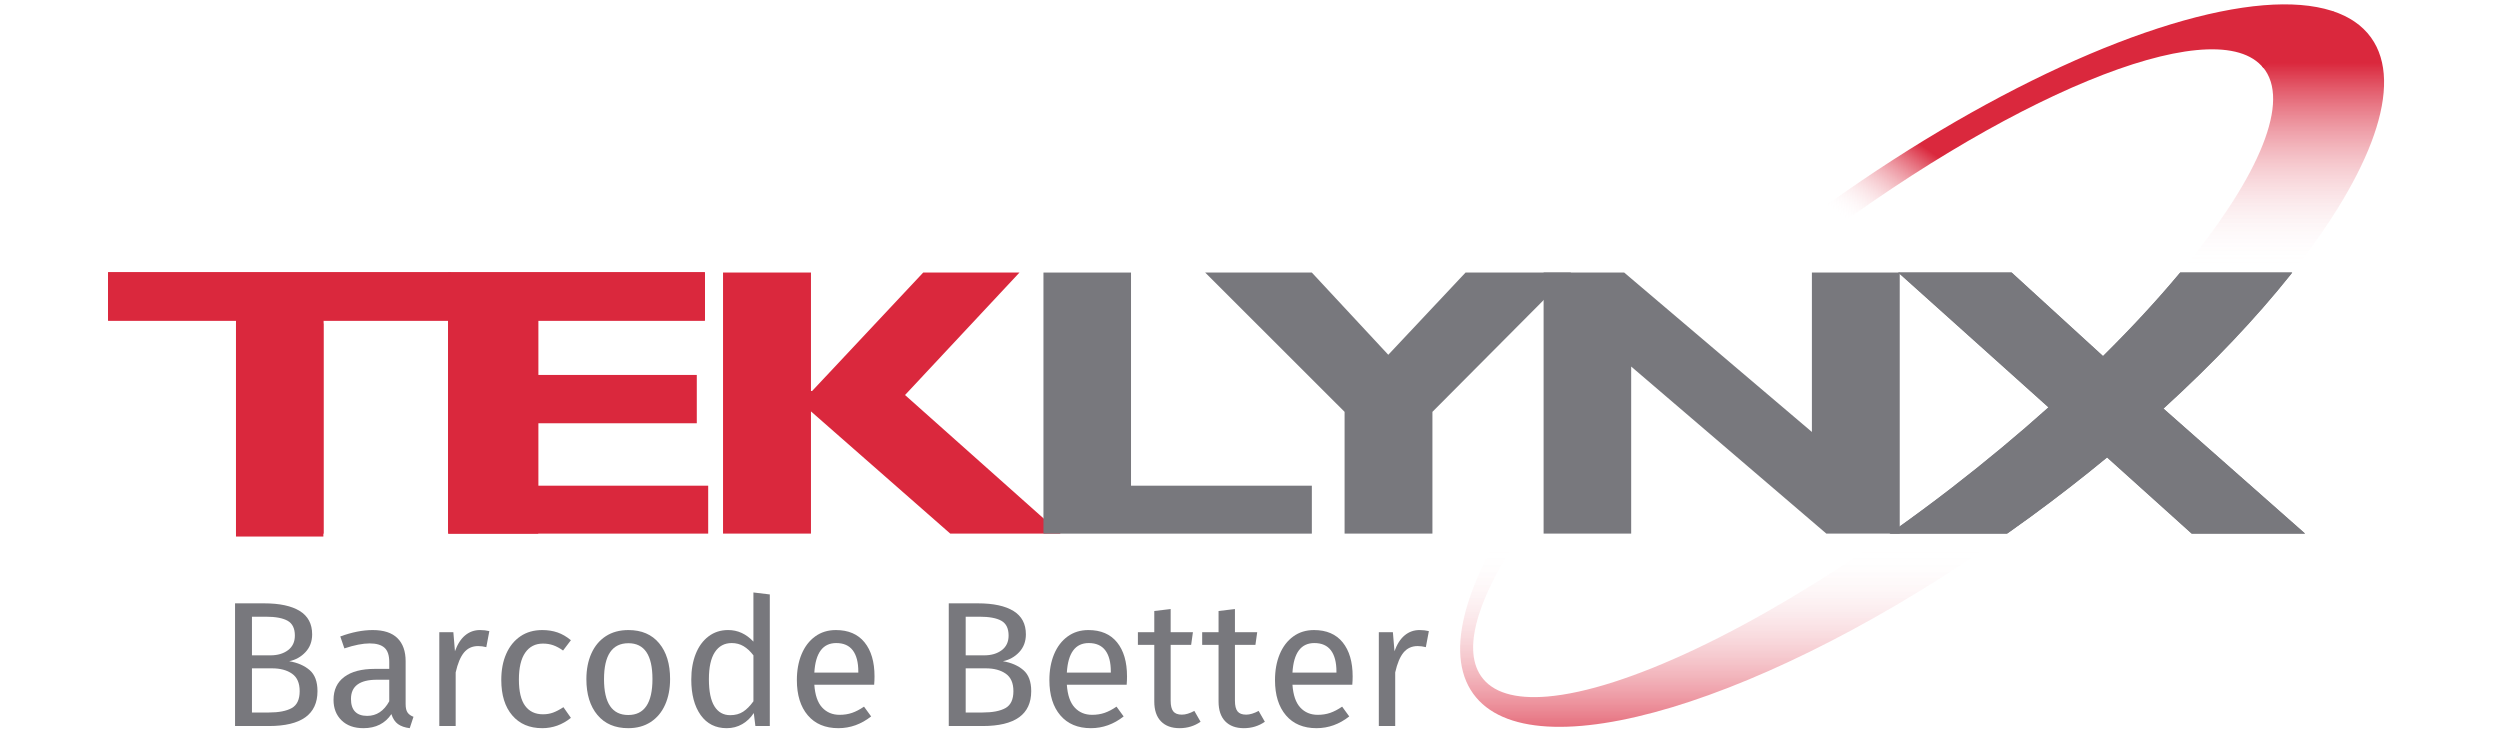 <?xml version="1.0" encoding="UTF-8"?>
<svg width="170px" height="50px" viewBox="0 0 170 50" version="1.1" xmlns="http://www.w3.org/2000/svg" xmlns:xlink="http://www.w3.org/1999/xlink">
    <title>logos/teklynx</title>
    <defs>
        <linearGradient x1="50%" y1="18.644%" x2="50%" y2="97.463%" id="linearGradient-1">
            <stop stop-color="#FFFFFF" stop-opacity="0" offset="0%"></stop>
            <stop stop-color="#DA283D" offset="100%"></stop>
        </linearGradient>
        <linearGradient x1="49.998%" y1="97.917%" x2="49.998%" y2="19.778%" id="linearGradient-2">
            <stop stop-color="#FFFFFF" stop-opacity="0" offset="0%"></stop>
            <stop stop-color="#DA283D" offset="100%"></stop>
        </linearGradient>
        <linearGradient x1="23.045%" y1="68.844%" x2="70.658%" y2="35.079%" id="linearGradient-3">
            <stop stop-color="#FFFFFF" stop-opacity="0" offset="0%"></stop>
            <stop stop-color="#DA283D" offset="40.32%"></stop>
        </linearGradient>
    </defs>
    <g id="logos/teklynx" stroke="none" stroke-width="1" fill="none" fill-rule="evenodd">
        <g id="logo" transform="translate(7, 0)">
            <g id="Group" transform="translate(0, 18.359)">
                <rect id="Rectangle" fill="#DA283D" x="9.047" y="3.44" width="5.942" height="14.487"></rect>
                <rect id="Rectangle" fill="#DA283D" x="9.047" y="3.639" width="5.942" height="14.487"></rect>
                <polygon id="Path" fill="#DA283D" points="62.325 0.174 55.779 0.174 48.226 8.227 48.146 8.227 48.146 0.174 42.166 0.174 42.166 17.927 48.146 17.927 48.146 9.616 57.618 17.927 65.123 17.927 54.542 8.503"></polygon>
                <g transform="translate(8.594, 21.875)" fill="#78787D" fill-rule="nonzero">
                    <path d="M5.463,5.334 C5.818,5.641 5.995,6.117 5.995,6.763 C5.995,8.345 4.893,9.136 2.689,9.136 L0.389,9.136 L0.389,0.793 L2.362,0.793 C3.42,0.793 4.229,0.967 4.791,1.314 C5.352,1.661 5.632,2.19 5.632,2.9 C5.632,3.385 5.481,3.788 5.178,4.111 C4.875,4.434 4.506,4.64 4.07,4.729 C4.643,4.826 5.107,5.027 5.463,5.334 Z M1.539,1.701 L1.539,4.329 L2.798,4.329 C3.283,4.329 3.68,4.212 3.991,3.978 C4.302,3.744 4.457,3.413 4.457,2.985 C4.457,2.501 4.294,2.166 3.967,1.98 C3.64,1.795 3.145,1.702 2.484,1.702 L1.539,1.702 L1.539,1.701 Z M4.246,7.914 C4.605,7.712 4.784,7.329 4.784,6.763 C4.784,6.214 4.611,5.819 4.264,5.577 C3.916,5.334 3.464,5.213 2.907,5.213 L1.539,5.213 L1.539,8.216 L2.689,8.216 C3.368,8.216 3.886,8.115 4.246,7.914 Z" id="Shape"></path>
                    <path d="M12.123,8.222 C12.212,8.348 12.345,8.442 12.523,8.507 L12.268,9.282 C11.937,9.241 11.671,9.149 11.469,9.004 C11.267,8.858 11.118,8.632 11.021,8.325 C10.593,8.963 9.959,9.282 9.12,9.282 C8.49,9.282 7.994,9.105 7.63,8.749 C7.267,8.394 7.086,7.93 7.086,7.357 C7.086,6.679 7.33,6.158 7.818,5.795 C8.306,5.431 8.998,5.25 9.895,5.25 L10.875,5.25 L10.875,4.777 C10.875,4.325 10.766,4.003 10.548,3.809 C10.33,3.615 9.995,3.518 9.543,3.518 C9.075,3.518 8.502,3.631 7.824,3.857 L7.545,3.046 C8.336,2.755 9.071,2.61 9.749,2.61 C10.5,2.61 11.061,2.794 11.432,3.161 C11.804,3.529 11.989,4.051 11.989,4.729 L11.989,7.648 C11.989,7.905 12.034,8.097 12.123,8.222 Z M10.875,7.454 L10.875,5.988 L10.04,5.988 C8.861,5.988 8.272,6.424 8.272,7.296 C8.272,7.676 8.364,7.962 8.55,8.156 C8.736,8.35 9.011,8.446 9.374,8.446 C10.011,8.446 10.512,8.115 10.875,7.454 Z" id="Shape"></path>
                    <path d="M17.681,2.682 L17.475,3.772 C17.281,3.723 17.095,3.699 16.918,3.699 C16.522,3.699 16.204,3.845 15.961,4.135 C15.719,4.426 15.53,4.878 15.392,5.491 L15.392,9.136 L14.278,9.136 L14.278,2.755 L15.234,2.755 L15.343,4.05 C15.513,3.574 15.743,3.214 16.034,2.972 C16.324,2.73 16.663,2.609 17.051,2.609 C17.277,2.61 17.487,2.634 17.681,2.682 Z" id="Path"></path>
                    <path d="M22.319,2.773 C22.634,2.882 22.936,3.058 23.227,3.3 L22.694,4.003 C22.468,3.841 22.248,3.722 22.034,3.645 C21.82,3.569 21.584,3.53 21.326,3.53 C20.809,3.53 20.407,3.736 20.121,4.148 C19.835,4.56 19.691,5.169 19.691,5.977 C19.691,6.784 19.832,7.379 20.115,7.763 C20.398,8.146 20.801,8.338 21.326,8.338 C21.576,8.338 21.806,8.3 22.016,8.223 C22.226,8.146 22.461,8.023 22.719,7.854 L23.227,8.58 C22.646,9.048 21.996,9.282 21.278,9.282 C20.414,9.282 19.734,8.992 19.238,8.411 C18.741,7.83 18.493,7.026 18.493,6.001 C18.493,5.323 18.606,4.729 18.832,4.221 C19.057,3.712 19.379,3.317 19.795,3.034 C20.211,2.751 20.705,2.61 21.278,2.61 C21.657,2.61 22.004,2.664 22.319,2.773 Z" id="Path"></path>
                    <path d="M29.227,3.506 C29.724,4.103 29.972,4.914 29.972,5.94 C29.972,6.602 29.859,7.185 29.633,7.689 C29.407,8.194 29.08,8.586 28.652,8.864 C28.224,9.143 27.716,9.282 27.126,9.282 C26.23,9.282 25.532,8.983 25.032,8.386 C24.531,7.788 24.28,6.977 24.28,5.952 C24.28,5.29 24.394,4.706 24.62,4.202 C24.845,3.698 25.173,3.306 25.601,3.027 C26.029,2.749 26.541,2.61 27.139,2.61 C28.034,2.61 28.73,2.908 29.227,3.506 Z M25.479,5.952 C25.479,7.574 26.028,8.386 27.126,8.386 C28.224,8.386 28.773,7.57 28.773,5.939 C28.773,4.317 28.228,3.505 27.138,3.505 C26.032,3.506 25.479,4.321 25.479,5.952 Z" id="Shape"></path>
                    <path d="M36.753,0.188 L36.753,9.136 L35.772,9.136 L35.663,8.252 C35.453,8.575 35.191,8.828 34.876,9.009 C34.561,9.191 34.21,9.282 33.822,9.282 C33.064,9.282 32.472,8.983 32.048,8.386 C31.625,7.788 31.413,6.985 31.413,5.976 C31.413,5.322 31.513,4.741 31.715,4.232 C31.917,3.723 32.207,3.326 32.587,3.039 C32.966,2.752 33.41,2.609 33.919,2.609 C34.573,2.609 35.146,2.871 35.638,3.396 L35.638,0.054 L36.753,0.188 Z M34.937,8.162 C35.179,8.005 35.413,7.768 35.639,7.454 L35.639,4.33 C35.429,4.055 35.205,3.847 34.967,3.706 C34.729,3.564 34.46,3.494 34.161,3.494 C33.669,3.494 33.288,3.7 33.017,4.111 C32.746,4.523 32.611,5.137 32.611,5.952 C32.611,6.775 32.736,7.389 32.987,7.793 C33.237,8.196 33.596,8.398 34.064,8.398 C34.404,8.398 34.695,8.319 34.937,8.162 Z" id="Shape"></path>
                    <path d="M43.849,6.327 L39.78,6.327 C39.829,7.03 40.006,7.546 40.313,7.877 C40.62,8.209 41.015,8.374 41.5,8.374 C41.806,8.374 42.089,8.33 42.347,8.241 C42.605,8.152 42.876,8.011 43.159,7.817 L43.643,8.483 C42.965,9.016 42.222,9.282 41.415,9.282 C40.527,9.282 39.834,8.991 39.338,8.41 C38.842,7.829 38.593,7.03 38.593,6.013 C38.593,5.351 38.7,4.763 38.914,4.25 C39.128,3.738 39.435,3.336 39.834,3.046 C40.234,2.755 40.704,2.61 41.245,2.61 C42.093,2.61 42.743,2.888 43.195,3.445 C43.646,4.003 43.873,4.773 43.873,5.758 C43.873,5.944 43.865,6.133 43.849,6.327 Z M42.771,5.431 C42.771,4.802 42.646,4.321 42.396,3.99 C42.146,3.659 41.77,3.494 41.27,3.494 C40.357,3.494 39.861,4.164 39.78,5.504 L42.771,5.504 L42.771,5.431 L42.771,5.431 Z" id="Shape"></path>
                    <path d="M53.996,5.334 C54.352,5.641 54.529,6.117 54.529,6.763 C54.529,8.345 53.427,9.136 51.223,9.136 L48.922,9.136 L48.922,0.793 L50.896,0.793 C51.954,0.793 52.763,0.967 53.324,1.314 C53.886,1.661 54.166,2.19 54.166,2.9 C54.166,3.385 54.014,3.788 53.712,4.111 C53.409,4.434 53.039,4.64 52.604,4.729 C53.177,4.826 53.641,5.027 53.996,5.334 Z M50.073,1.701 L50.073,4.329 L51.332,4.329 C51.817,4.329 52.214,4.212 52.525,3.978 C52.836,3.744 52.991,3.413 52.991,2.985 C52.991,2.501 52.828,2.166 52.501,1.98 C52.174,1.795 51.679,1.702 51.018,1.702 L50.073,1.702 L50.073,1.701 Z M52.78,7.914 C53.139,7.712 53.318,7.329 53.318,6.763 C53.318,6.214 53.145,5.819 52.798,5.577 C52.45,5.334 51.998,5.213 51.441,5.213 L50.073,5.213 L50.073,8.216 L51.223,8.216 C51.902,8.216 52.42,8.115 52.78,7.914 Z" id="Shape"></path>
                    <path d="M61.02,6.327 L56.951,6.327 C56.999,7.03 57.177,7.546 57.484,7.877 C57.79,8.209 58.186,8.374 58.67,8.374 C58.977,8.374 59.26,8.33 59.518,8.241 C59.776,8.152 60.047,8.011 60.329,7.817 L60.814,8.483 C60.136,9.016 59.393,9.282 58.586,9.282 C57.698,9.282 57.005,8.991 56.509,8.41 C56.013,7.829 55.764,7.03 55.764,6.013 C55.764,5.351 55.871,4.763 56.085,4.25 C56.299,3.738 56.606,3.336 57.005,3.046 C57.405,2.755 57.875,2.61 58.416,2.61 C59.263,2.61 59.913,2.888 60.365,3.445 C60.817,4.003 61.043,4.773 61.043,5.758 C61.044,5.944 61.036,6.133 61.02,6.327 Z M59.942,5.431 C59.942,4.802 59.817,4.321 59.567,3.99 C59.316,3.659 58.941,3.494 58.441,3.494 C57.528,3.494 57.032,4.164 56.951,5.504 L59.942,5.504 L59.942,5.431 Z" id="Shape"></path>
                    <path d="M66.045,8.846 C65.625,9.137 65.149,9.282 64.616,9.282 C64.075,9.282 63.654,9.127 63.351,8.816 C63.048,8.505 62.897,8.055 62.897,7.466 L62.897,3.615 L61.783,3.615 L61.783,2.755 L62.897,2.755 L62.897,1.314 L64.011,1.181 L64.011,2.755 L65.525,2.755 L65.404,3.615 L64.011,3.615 L64.011,7.417 C64.011,7.748 64.07,7.989 64.187,8.138 C64.304,8.287 64.5,8.362 64.774,8.362 C65.024,8.362 65.307,8.277 65.622,8.108 L66.045,8.846 Z" id="Path"></path>
                    <path d="M70.416,8.846 C69.997,9.137 69.521,9.282 68.987,9.282 C68.446,9.282 68.025,9.127 67.722,8.816 C67.42,8.505 67.268,8.055 67.268,7.466 L67.268,3.615 L66.154,3.615 L66.154,2.755 L67.268,2.755 L67.268,1.314 L68.382,1.181 L68.382,2.755 L69.896,2.755 L69.775,3.615 L68.382,3.615 L68.382,7.417 C68.382,7.748 68.44,7.989 68.557,8.138 C68.674,8.287 68.87,8.362 69.144,8.362 C69.395,8.362 69.677,8.277 69.993,8.108 L70.416,8.846 Z" id="Path"></path>
                    <path d="M76.362,6.327 L72.293,6.327 C72.341,7.03 72.519,7.546 72.825,7.877 C73.132,8.209 73.528,8.374 74.013,8.374 C74.319,8.374 74.602,8.33 74.86,8.241 C75.118,8.152 75.389,8.011 75.671,7.817 L76.155,8.483 C75.477,9.016 74.735,9.282 73.928,9.282 C73.04,9.282 72.347,8.991 71.851,8.41 C71.355,7.829 71.106,7.03 71.106,6.013 C71.106,5.351 71.213,4.763 71.427,4.25 C71.641,3.738 71.948,3.336 72.347,3.046 C72.746,2.755 73.217,2.61 73.757,2.61 C74.605,2.61 75.255,2.888 75.707,3.445 C76.159,4.003 76.386,4.773 76.386,5.758 C76.386,5.944 76.378,6.133 76.362,6.327 Z M75.284,5.431 C75.284,4.802 75.159,4.321 74.909,3.99 C74.658,3.659 74.283,3.494 73.782,3.494 C72.87,3.494 72.374,4.164 72.293,5.504 L75.284,5.504 L75.284,5.431 L75.284,5.431 Z" id="Shape"></path>
                    <path d="M81.569,2.682 L81.363,3.772 C81.169,3.723 80.983,3.699 80.806,3.699 C80.41,3.699 80.091,3.845 79.849,4.135 C79.607,4.426 79.418,4.878 79.28,5.491 L79.28,9.136 L78.166,9.136 L78.166,2.755 L79.122,2.755 L79.231,4.05 C79.401,3.574 79.63,3.214 79.921,2.972 C80.213,2.73 80.551,2.609 80.939,2.609 C81.164,2.61 81.375,2.634 81.569,2.682 Z" id="Path"></path>
                </g>
                <polygon id="Path" fill="#DA283D" points="23.663 0.174 0.35 0.174 0.35 3.44 9.048 3.44 9.048 17.927 14.99 17.927 14.99 3.44 23.663 3.44"></polygon>
                <polygon id="Path" fill="#DA283D" points="41.157 14.668 29.457 14.668 29.457 10.423 40.382 10.423 40.382 7.137 29.457 7.137 29.457 3.44 40.93 3.44 40.93 0.174 23.479 0.174 23.479 17.927 41.157 17.927"></polygon>
                <rect id="Rectangle" fill="#DA283D" x="0.35" y="0.174" width="40.58" height="3.266"></rect>
                <rect id="Rectangle" fill="#DA283D" x="23.479" y="0.408" width="6.12" height="17.52"></rect>
                <rect id="Rectangle" fill="#DA283D" x="0.35" y="0.152" width="40.58" height="3.266"></rect>
                <rect id="Rectangle" fill="#DA283D" x="23.479" y="0.216" width="6.12" height="17.52"></rect>
            </g>
            <path d="M129.554,36.236 C130.066,35.875 130.579,35.508 131.09,35.134 C132.899,33.812 134.632,32.464 136.281,31.104 L142.038,36.287 L149.747,36.287 L140.114,27.784 C143.493,24.707 146.408,21.625 148.745,18.693 C148.787,18.64 148.827,18.587 148.87,18.534 L141.254,18.534 C141.254,18.534 141.253,18.534 141.253,18.535 L141.119,18.693 C139.63,20.472 137.913,22.327 136.005,24.214 L129.792,18.534 L122.084,18.534 L132.299,27.7 C130.248,29.537 128.037,31.38 125.694,33.189 C124.346,34.229 123.002,35.22 121.669,36.163 C121.609,36.205 121.55,36.245 121.49,36.287 L129.475,36.287 C129.5,36.27 129.524,36.254 129.548,36.237 L129.554,36.237 L129.554,36.236 Z" id="Path" fill="#78787D"></path>
            <path d="M121.49,36.287 L121.49,36.287 C112.165,42.855 103.436,46.937 98.196,47.366 C96.041,47.543 94.477,47.102 93.703,45.966 C92.367,44.005 93.62,40.305 96.76,35.788 L96.76,33.566 C92.677,39.378 91.159,44.364 93.176,47.169 C97.125,52.661 113.159,47.781 129.475,36.287 L129.475,36.287 L121.49,36.287 L121.49,36.287 Z" id="Path" fill="url(#linearGradient-1)" fill-rule="nonzero"></path>
            <path d="M148.87,18.534 C154.262,11.719 156.518,5.734 154.231,2.554 C154.23,2.552 154.228,2.55 154.227,2.548 C154.15,2.443 154.07,2.341 153.984,2.243 C153.945,2.198 153.902,2.156 153.86,2.112 C153.812,2.061 153.765,2.009 153.714,1.96 C153.655,1.904 153.593,1.851 153.532,1.798 C153.495,1.766 153.459,1.733 153.421,1.702 C153.346,1.642 153.268,1.585 153.189,1.529 C153.161,1.509 153.134,1.488 153.106,1.469 C153.016,1.408 152.922,1.35 152.827,1.293 C152.808,1.282 152.789,1.27 152.77,1.259 C152.665,1.2 152.557,1.143 152.447,1.088 C152.436,1.083 152.425,1.077 152.413,1.071 C152.295,1.015 152.174,0.961 152.049,0.911 C152.045,0.909 152.04,0.907 152.036,0.905 C151.906,0.853 151.772,0.804 151.635,0.759 L146.822,4.518 C146.899,4.604 146.977,4.69 147.043,4.787 C148.717,7.244 146.333,12.427 141.254,18.534 C141.254,18.534 141.254,18.534 141.254,18.533 L148.87,18.533 L148.87,18.534 Z" id="Path" fill="url(#linearGradient-2)" fill-rule="nonzero"></path>
            <path d="M129.554,36.236 C130.066,35.875 130.579,35.508 131.09,35.134 C132.899,33.812 134.632,32.464 136.281,31.104 L142.038,36.287 L149.747,36.287 L140.114,27.784 C143.493,24.707 146.408,21.625 148.745,18.693 C148.787,18.64 148.827,18.587 148.87,18.534 L141.254,18.534 C141.254,18.534 141.253,18.534 141.253,18.535 L141.119,18.693 C139.63,20.472 137.913,22.327 136.005,24.214 L129.792,18.534 L122.084,18.534 L132.299,27.7 C130.248,29.537 128.037,31.38 125.694,33.189 C124.346,34.229 123.002,35.22 121.669,36.163 C121.609,36.205 121.55,36.245 121.49,36.287 L129.475,36.287 C129.5,36.27 129.524,36.254 129.548,36.237 L129.554,36.237 L129.554,36.236 Z" id="Path" fill="#78787D"></path>
            <polygon id="Path" fill="#78787D" points="82.205 33.027 69.909 33.027 69.909 18.534 63.955 18.534 63.955 36.287 82.205 36.287"></polygon>
            <polygon id="Path" fill="#78787D" points="84.432 36.287 90.405 36.287 90.405 28.006 99.829 18.534 92.657 18.534 87.403 24.125 82.205 18.534 74.952 18.534 84.432 28.006"></polygon>
            <polygon id="Path" fill="#78787D" points="122.182 18.534 116.209 18.534 116.209 29.373 103.445 18.534 97.965 18.534 97.965 36.287 103.92 36.287 103.92 24.925 117.193 36.287 122.182 36.287"></polygon>
            <path d="M152.036,0.906 C151.879,0.843 151.716,0.784 151.549,0.731 C150.286,0.33 148.728,0.21 146.929,0.357 C139.453,0.969 127.858,6.155 116.316,14.588 C113.547,16.612 110.957,18.698 108.573,20.794 L109.777,21.879 C111.445,20.432 113.207,18.988 115.052,17.564 C129.372,6.509 143.301,0.8 146.765,4.456 C146.784,4.477 146.896,4.603 146.915,4.624 L151.698,0.781 C151.835,0.826 151.906,0.854 152.036,0.906 Z" id="Path" fill="url(#linearGradient-3)" fill-rule="nonzero"></path>
        </g>
    </g>
</svg>